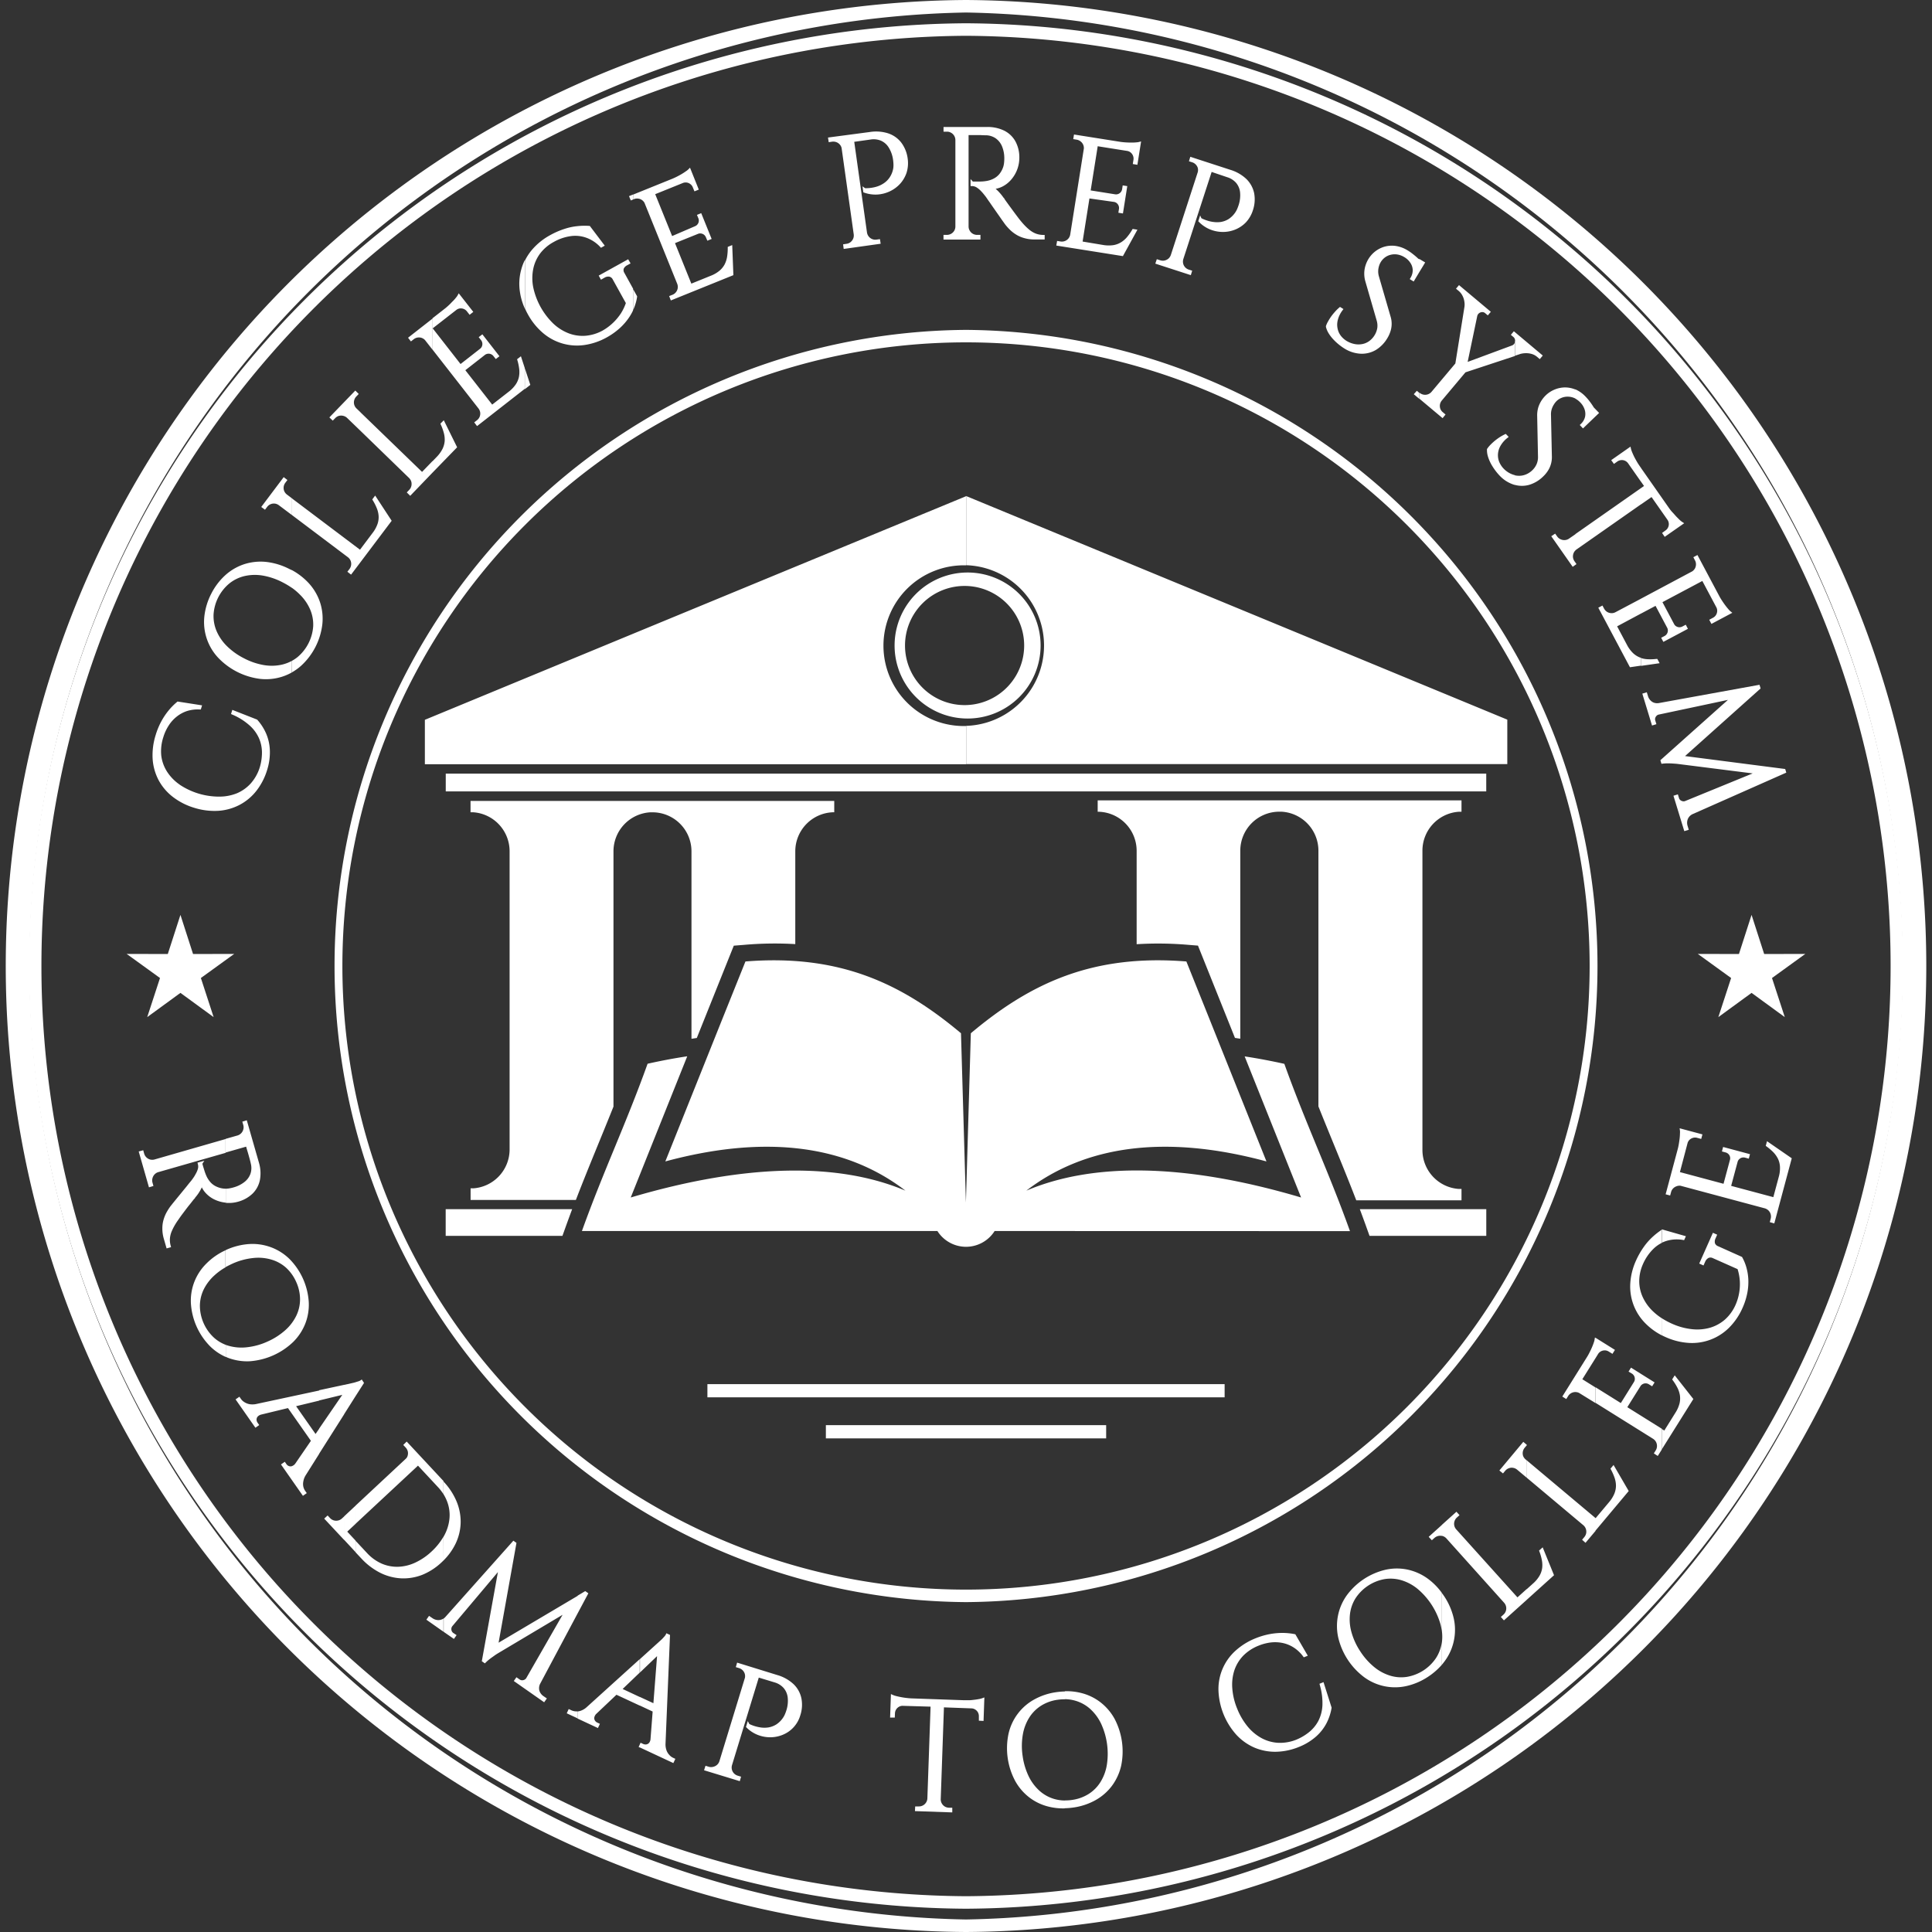 <svg id="Layer_1" data-name="Layer 1" xmlns="http://www.w3.org/2000/svg" viewBox="0 0 565.23 565.23">
  <rect x="0" y="0" width="565.23" height="565.23" fill="#333333" stroke="none"/>
  <defs>
    <style>
      .cls-1, .cls-2 {
        fill: #fff;
      }

      .cls-2 {
        fill-rule: evenodd;
      }
    </style>
  </defs>
  <g>
    <path class="cls-1" d="M298.14,138.94a282.62,282.62,0,0,1,0,565.23v-3.66a279,279,0,0,0,0-557.91Zm0,0h0v3.66h0a279,279,0,0,0,0,557.91h0v3.66h0a282.62,282.62,0,0,1,0-565.23Z" transform="translate(-15.52 -138.94)"/>
    <path class="cls-1" d="M298.14,145.75a275.81,275.81,0,0,1,0,551.61V693.7a272.15,272.15,0,0,0,0-544.29Zm0,0h0v3.66h0a272.15,272.15,0,0,0,0,544.29h0v3.66h0a275.81,275.81,0,0,1,0-551.61Z" transform="translate(-15.52 -138.94)"/>
    <path class="cls-1" d="M298.14,235.45a186.11,186.11,0,0,1,0,372.21V604a182.45,182.45,0,0,0,0-364.9Zm0,0h0v3.65h0a182.45,182.45,0,0,0,0,364.9h0v3.66h0a186.11,186.11,0,0,1,0-372.21Z" transform="translate(-15.52 -138.94)"/>
    <g>
      <polygon class="cls-2" points="52.79 267.66 56.48 279.11 68.51 279.08 58.77 286.13 62.5 297.57 52.79 290.48 43.07 297.57 46.81 286.13 37.06 279.08 49.09 279.11 52.79 267.66"/>
      <polygon class="cls-2" points="512.44 267.66 516.13 279.11 528.16 279.08 518.42 286.13 522.16 297.57 512.44 290.48 502.72 297.57 506.46 286.13 496.72 279.08 508.75 279.11 512.44 267.66"/>
    </g>
    <path class="cls-2" d="M257.14,559.75h82v-3.87h-82v3.87Zm-34.66-12H373.8v-3.87H222.48Z" transform="translate(-15.52 -138.94)"/>
    <path class="cls-2" d="M298.14,284.05l95,39.24,63.36,26.19v13H298.14V351.3a23.51,23.51,0,0,0,0-47V284.05Zm0,86.43v-5.21h152.2v5.21Zm0-21.33a21.36,21.36,0,1,0,0-42.71v3.93a17.43,17.43,0,0,1,0,34.85v3.93ZM416.2,500.5h34.15v-7.8h-37q.88,2.35,1.74,4.73l1.1,3.07Zm15.47-25.15h0V387.82a11.41,11.41,0,0,1,10.63-11.39l.8,0v-3.33H336.66v3.33h.4a11.44,11.44,0,0,1,11,11.42v27.33a102.8,102.8,0,0,1,14.94.17l3,.24,10.82,27,1.56.24v-55a11.42,11.42,0,0,1,11.43-11.42h.62a11.43,11.43,0,0,1,10.81,11.41v74.82c3.66,9.16,7.52,18.24,11.07,27.46H443.1v-3.32l-.8,0A11.43,11.43,0,0,1,431.67,475.35ZM298.14,362.53H139.82v-13l63.36-26.19,95-39.24v20.24h0a23.51,23.51,0,1,0,0,47h0v11.23Zm0-56.09h0a21.36,21.36,0,0,0,0,42.71h0v-3.93h0a17.43,17.43,0,1,1,0-34.85h0v-3.93Zm0,58.83v5.21H145.93v-5.21ZM145.93,500.5h34.14l1.1-3.07q.86-2.37,1.74-4.73h-37v7.8Zm102.26-85.35V388a11.43,11.43,0,0,1,11-11.42h.4v-3.32H153.18v3.32l.8,0A11.43,11.43,0,0,1,164.61,388v87.38h0A11.41,11.41,0,0,1,154,486.6l-.8,0V490H184c3.52-9.16,7.36-18.2,11-27.31V388a11.43,11.43,0,0,1,10.81-11.41l.62,0A11.42,11.42,0,0,1,217.82,388v54.85l1.56-.24,10.82-27,3-.24A102.93,102.93,0,0,1,248.19,415.15Z" transform="translate(-15.52 -138.94)"/>
    <path class="cls-2" d="M306.51,499.09a9.9,9.9,0,0,1-16.74,0h-104c6.41-17.84,12.81-31.1,19.21-48.94q5.9-1.32,11.6-2.18l-16.53,41.31c34.36-10.15,61.15-10.13,80.37-2-17-13.09-40.43-16.61-70.25-8.55l16.61-41.5,6.83-17c27.37-2.18,45.51,6.27,63.06,21l1.44,49.53h0l1.44-49.53c17.54-14.74,35.69-23.19,63.06-21l6.82,17,16.61,41.5c-29.82-8.06-53.24-4.54-70.25,8.55,19.22-8.17,46-8.19,80.38,2L379.66,448q5.71.87,11.61,2.18c6.4,17.84,12.8,31.1,19.2,48.94Z" transform="translate(-15.52 -138.94)"/>
    <path class="cls-2" d="M495.63,333.71v-2.25a7.35,7.35,0,0,0,1.86.34,14.89,14.89,0,0,0,2.59-.08l.31,0,.67,1.25-5.43.78Zm0-15.24v-4.39l15-8a2.57,2.57,0,0,0,.79-.88,2.54,2.54,0,0,0,.28-1.15,2.39,2.39,0,0,0-.29-1.17l-.48-.92,1.2-.64,6.48,12.19c.25.44.52.88.8,1.3s.58.86.9,1.28.55.72.86,1.06a4.69,4.69,0,0,0,.62.64l.54.43-6.11,3.25-.64-1.21,1.12-.6a2.3,2.3,0,0,0,.84-.77,2.39,2.39,0,0,0,.36-1.06,2.26,2.26,0,0,0-.18-1.1l-4.16-7.82-11.67,6.2,3.41,6.41a1.59,1.59,0,0,0,.64.67,1.76,1.76,0,0,0,.86.26,1.9,1.9,0,0,0,.91-.21l1-.53.63,1.2-7.18,3.82-.64-1.2,1-.53a1.76,1.76,0,0,0,.67-.63,1.72,1.72,0,0,0,.28-.85,1.74,1.74,0,0,0-.17-.87l-3.43-6.46-4.24,2.25Zm0-32v-4.74l.87-.61-.87-1.24v-4l8.27,11.82c.3.41.62.82,1,1.21s.7.79,1.06,1.17.65.65,1,1a5.63,5.63,0,0,0,.72.57l.57.37L502.55,296l-.77-1.14,1-.73a2.14,2.14,0,0,0,.75-.88,2.16,2.16,0,0,0,.22-1.09,2.2,2.2,0,0,0-.35-1.09l-4.7-6.71-3.1,2.16Zm32.66,78.74-21.51-2.72-.49-.06c-.41-.05-.82-.07-1.23-.1s-1.05-.06-1.57-.06a12.73,12.73,0,0,0-1.51.08l-.38.05-.32-1.05,19.77-17.65L500.79,348a1.29,1.29,0,0,0-.62.35,1.6,1.6,0,0,0-.39.65,1.28,1.28,0,0,0,0,.7l.34,1.11-1.28.39L496,341.87l1.31-.4.35,1.13a2.93,2.93,0,0,0,.68,1.2,2.6,2.6,0,0,0,1.09.73,2.86,2.86,0,0,0,1.42.1l29.43-5.35.33,1.07-22.11,19.79,29.3,3.78.32,1.06L510.76,377.1a2.78,2.78,0,0,0-1.12.89,2.58,2.58,0,0,0-.5,1.22,3,3,0,0,0,.11,1.37l.34,1.12-1.31.4-3.17-10.36,1.29-.4.34,1.11a1.13,1.13,0,0,0,.4.58,1.43,1.43,0,0,0,.68.32,1.2,1.2,0,0,0,.7-.05Zm-32.66-89.31v4l-3.83-5.47a2.26,2.26,0,0,0-.91-.71,2.2,2.2,0,0,0-1.1-.17,2.36,2.36,0,0,0-1.09.4l-1,.72-.8-1.11,5.64-3.95.15.67a6.69,6.69,0,0,0,.29.86c.17.42.36.84.56,1.26s.49.94.75,1.4.52.88.81,1.3l.57.82Zm0,5.83v4.74l-18.94,13.26a3.71,3.71,0,0,0-.29.27v-4.8l19.23-13.47Zm0,32.31v4.39l-7,3.75,2.86,5.38a9.42,9.42,0,0,0,1.77,2.43,6.26,6.26,0,0,0,2,1.29l.42.14v2.25l-3.3.48-9.26-17.42,1.22-.63.48.91a2.61,2.61,0,0,0,.87.94,2.52,2.52,0,0,0,1.18.37,2.35,2.35,0,0,0,1.25-.26l7.56-4Zm-19.23-9.82v-.74l.34.49-.34.25Zm0-48.7v-2.68h0a9.23,9.23,0,0,1,3,2.14,14.7,14.7,0,0,1,1.3,1.54,18.5,18.5,0,0,1,1.1,1.62l1.56,1.61-.72.69-4,3.84-.94-1,.33-.32a4.19,4.19,0,0,0,1.2-2,4.09,4.09,0,0,0-.11-2.22,5.32,5.32,0,0,0-1.29-2.08A6,6,0,0,0,476.4,255.56Zm0-2.68v2.68l-.23-.1a4.92,4.92,0,0,0-1.89-.43,4.58,4.58,0,0,0-1.83.31,4.53,4.53,0,0,0-1.56,1,5.08,5.08,0,0,0-.77,1,5.48,5.48,0,0,0-.62,1.32,5.07,5.07,0,0,0-.22,1.64l.26,12.24a7.3,7.3,0,0,1-1.27,4.33,8.88,8.88,0,0,1-1.29,1.52,9.79,9.79,0,0,1-4.13,2.45,7.86,7.86,0,0,1-4.14,0V278a5.36,5.36,0,0,0,1,.13,5.13,5.13,0,0,0,2.09-.33,5.75,5.75,0,0,0,2-1.27,5.52,5.52,0,0,0,1.29-1.84,5.21,5.21,0,0,0,.39-2.06l-.24-12a8.19,8.19,0,0,1,.31-2.46,8.51,8.51,0,0,1,.92-2,9,9,0,0,1,1.26-1.55,8.27,8.27,0,0,1,2.54-1.68,8.06,8.06,0,0,1,3-.65,7.93,7.93,0,0,1,3.15.61Zm0,42.36V300a2.36,2.36,0,0,0-.49.72,2.71,2.71,0,0,0-.2,1.23,2.5,2.5,0,0,0,.44,1.18l.25.35v.74l-.77.55-6.27-8.95,1.14-.76.59.83a2.39,2.39,0,0,0,1,.82,2.49,2.49,0,0,0,1.2.24,2.45,2.45,0,0,0,1.18-.37l2-1.38Zm-17.69-52.18v-3.94a1.58,1.58,0,0,0,.05-.72,1.05,1.05,0,0,0-.05-.19v-2.07l8.17,6.86-.88,1.05-.84-.71a4.15,4.15,0,0,0-1.48-.79,5.6,5.6,0,0,0-1.68-.24,6.25,6.25,0,0,0-1.62.2Zm0-6.92v2.07a1.28,1.28,0,0,0-.38-.6l-.79-.67.88-1.05.29.25Zm0,3a1.17,1.17,0,0,1-.09.24,1.33,1.33,0,0,1-.72.66l0,0-13,4.82,2.8-13.39a1.43,1.43,0,0,1,.53-.85,1.54,1.54,0,0,1,.92-.33,1.24,1.24,0,0,1,.86.3l.79.66.88-1.05-9.31-7.81-.88,1.05.83.69a4.43,4.43,0,0,1,1.05,1.34,5.21,5.21,0,0,1,.55,1.64,5.06,5.06,0,0,1,.05,1.6l-2.67,16.61-7,8.33a2.49,2.49,0,0,1-1.05.7,2.48,2.48,0,0,1-2.39-.45l0,0v1.79l6.71,5.63.86-1.07-.78-.66a2.35,2.35,0,0,1-.74-1,2.61,2.61,0,0,1-.12-1.24,2.5,2.5,0,0,1,.52-1.16l6.95-8.28,14.51-4.79v-3.94Zm0,38.85v2.87l-.31-.09a9.81,9.81,0,0,1-4.15-2.64,16.39,16.39,0,0,1-1.26-1.5,17.77,17.77,0,0,1-1.22-1.88,12.18,12.18,0,0,1-.9-2.1,6.52,6.52,0,0,1-.32-2.15v-.13l.07-.11a7.55,7.55,0,0,1,.88-1.08c.39-.41.81-.79,1.24-1.16a17.46,17.46,0,0,1,1.47-1.09,13.79,13.79,0,0,1,1.54-.87l.3-.14.85.88-.38.31a7.93,7.93,0,0,0-2,2.28,5.53,5.53,0,0,0-.75,2.44,5.17,5.17,0,0,0,.41,2.39,6.44,6.44,0,0,0,1.54,2.15,6.83,6.83,0,0,0,1.89,1.25,6.47,6.47,0,0,0,1.1.37ZM430.8,218.48v-3.76l1.67,1-.51.86Zm0-3.76v3.76l-1.69,2.82-1.15-.7.23-.39a4.23,4.23,0,0,0,.64-2.26,4,4,0,0,0-.69-2.11,5.3,5.3,0,0,0-1.78-1.68,5.63,5.63,0,0,0-2-.76,4.93,4.93,0,0,0-1.95.07,4.59,4.59,0,0,0-1.68.77,4.82,4.82,0,0,0-1.25,1.37,5,5,0,0,0-.5,1.13,5.23,5.23,0,0,0-.25,1.42,5.13,5.13,0,0,0,.21,1.65l3.41,11.75a7.16,7.16,0,0,1-.1,4.51,8.78,8.78,0,0,1-.85,1.81,9.85,9.85,0,0,1-3.35,3.44,8.11,8.11,0,0,1-4.32,1.11A9.85,9.85,0,0,1,409,241a16.49,16.49,0,0,1-1.61-1.12,15.81,15.81,0,0,1-1.66-1.51,11.17,11.17,0,0,1-1.42-1.79,6.55,6.55,0,0,1-.87-2l0-.13,0-.12a7.24,7.24,0,0,1,.57-1.27,16.66,16.66,0,0,1,.9-1.45,15.4,15.4,0,0,1,1.14-1.42,11.44,11.44,0,0,1,1.26-1.25l.25-.21,1,.63-.29.4a7.77,7.77,0,0,0-1.34,2.72,5.46,5.46,0,0,0-.09,2.54,5.19,5.19,0,0,0,1,2.21,6.29,6.29,0,0,0,2.05,1.68,7.08,7.08,0,0,0,2.15.72,5.92,5.92,0,0,0,2.14-.05,5.09,5.09,0,0,0,1.94-.87,6,6,0,0,0,2.35-3.85,5.27,5.27,0,0,0-.17-2.09l-3.32-11.48a8.1,8.1,0,0,1-.33-2.45,7.86,7.86,0,0,1,.36-2.21,8.57,8.57,0,0,1,.81-1.83,8.31,8.31,0,0,1,2-2.28,8.16,8.16,0,0,1,2.75-1.41,8.05,8.05,0,0,1,3.24-.22,9.25,9.25,0,0,1,3.48,1.27,14.79,14.79,0,0,1,1.65,1.16,18.53,18.53,0,0,1,1.49,1.28l.25.16Zm0,39.16v1.79l-1.66-1.4.9-1,.76.64ZM200.71,229.71v-6.25l1.2,2.16v.15a13.65,13.65,0,0,1-.75,2.89,9.69,9.69,0,0,1-.44,1.05Zm0-32.4.28-.11a2.45,2.45,0,0,1,1.2-.16,2.42,2.42,0,0,1,1.9,1.28L213.66,222a2.5,2.5,0,0,1,.13,1.27,2.54,2.54,0,0,1-.5,1.14,2.47,2.47,0,0,1-1,.76l-1,.39.49,1.28,18.3-7.4-.34-8.8-1.31.53v.31a16.13,16.13,0,0,1-.19,2.59,7.6,7.6,0,0,1-.72,2.22,6.32,6.32,0,0,1-1.49,1.84,9.23,9.23,0,0,1-2.6,1.5l-5.65,2.29L213,210.07l6.78-2.73a1.6,1.6,0,0,1,.89-.08,1.74,1.74,0,0,1,.82.36,1.76,1.76,0,0,1,.55.74l.43,1,1.25-.51-3.05-7.55-1.25.51.42,1a1.78,1.78,0,0,1-1,2.32L212.16,208l-4.95-12.25,8.21-3.32a2.32,2.32,0,0,1,1.11-.07,2.27,2.27,0,0,1,1,.47,2.16,2.16,0,0,1,.68.92l.48,1.17,1.27-.51L217.39,188l-.49.49a4.14,4.14,0,0,1-.7.55c-.37.27-.75.51-1.14.75s-.9.52-1.37.76-.91.45-1.38.65l-11.6,4.69v1.47ZM268.65,194h.42a10.87,10.87,0,0,0,1.39-.12,9.69,9.69,0,0,0,1.86-.44,7.73,7.73,0,0,0,1.93-1,6.17,6.17,0,0,0,1.61-1.69,6.81,6.81,0,0,0,1-2.63,6.51,6.51,0,0,0,.05-1.17,11.86,11.86,0,0,0-.14-1.45,9.12,9.12,0,0,0-1.22-3.36,5.09,5.09,0,0,0-2.21-2,5.53,5.53,0,0,0-3.14-.38l-4.76.67,3.73,26.56a2.5,2.5,0,0,0,.52,1.16,2.45,2.45,0,0,0,1,.74,2.39,2.39,0,0,0,1.27.15l1-.14.21,1.35-10.82,1.52-.17-1.35,1-.15a2.39,2.39,0,0,0,1.17-.49,2.66,2.66,0,0,0,.77-1,2.47,2.47,0,0,0,.17-1.26l-3.55-25.28a2.33,2.33,0,0,0-.56-1.05,2.42,2.42,0,0,0-1-.67,2.62,2.62,0,0,0-1.21-.13l-1,.15-.21-1.36L270,177.56a11.67,11.67,0,0,1,5.35.39,8,8,0,0,1,3.84,2.7,9.91,9.91,0,0,1,1.89,4.73,9.4,9.4,0,0,1-.32,4.05,9.14,9.14,0,0,1-1.88,3.25,9.6,9.6,0,0,1-3,2.22,10,10,0,0,1-3.64.95,9.85,9.85,0,0,1-3.88-.55l-.26-.09-.25-1.76.76.55Zm38.16.18.09.08a12.46,12.46,0,0,1,1.2,1.21,14.91,14.91,0,0,1,1,1.28c.39.39.16.21.46.65l1.08,1.5,1.43,1.95q.74,1,1.5,2c.4.52.8,1,1.25,1.51a16.25,16.25,0,0,0,1.78,1.74,7.16,7.16,0,0,0,1.87,1.14,6.06,6.06,0,0,0,2.23.43h.45V209h-3a10.53,10.53,0,0,1-3-.41,8.93,8.93,0,0,1-2.32-1,10.41,10.41,0,0,1-1.76-1.35,16.86,16.86,0,0,1-1.28-1.39c-.22-.27-.42-.56-.62-.84-.38-.52-.75-1.05-1.11-1.58l-1.37-1.95c-.44-.64-.9-1.28-1.34-1.93s-.72-1-1.07-1.54c-.17-.24-.33-.49-.52-.72-.39-.49-.79-1-1.22-1.43a6.38,6.38,0,0,0-1.29-1.08,2.62,2.62,0,0,0-1.33-.4h-.45v-2.05l.66.72h1l1.23,0a11.6,11.6,0,0,0,1.86-.18,6.87,6.87,0,0,0,1.92-.63,5.28,5.28,0,0,0,1.69-1.3,6.63,6.63,0,0,0,1.24-2.31,6.35,6.35,0,0,0,.21-1.14,11.72,11.72,0,0,0,.06-1.45,9.11,9.11,0,0,0-.72-3.42,5.4,5.4,0,0,0-1.8-2.21,5.18,5.18,0,0,0-2.72-.89q-.88,0-1.77-.06c-.56,0-1.13,0-1.69,0l-1.39,0h-.36v26.77a2.35,2.35,0,0,0,.36,1.23,2.45,2.45,0,0,0,.88.87,2.55,2.55,0,0,0,1.23.33h1l0,1.37H291.55l0-1.37h1a2.55,2.55,0,0,0,1.24-.33,2.53,2.53,0,0,0,.89-.86,2.46,2.46,0,0,0,.35-1.21V179.88a2.46,2.46,0,0,0-1.24-2.09,2.32,2.32,0,0,0-1.23-.33h-1l0-1.37h12.79a11,11,0,0,1,5,1.09,7.67,7.67,0,0,1,3.25,3.13,9.78,9.78,0,0,1,1.14,4.83,9.78,9.78,0,0,1-2.34,6.3,8.4,8.4,0,0,1-2.59,2.07,7.35,7.35,0,0,1-2,.67Zm29.87-12.53-2.07,13,7.17,1.14a1.8,1.8,0,0,0,.92-.11,1.86,1.86,0,0,0,.73-.54,1.83,1.83,0,0,0,.38-.85l.17-1.11,1.34.21-1.27,8-1.34-.21.18-1.12a1.81,1.81,0,0,0-.1-.92,1.86,1.86,0,0,0-.51-.73,1.72,1.72,0,0,0-.8-.39L334.25,197l-2,12.61,6,1a9.73,9.73,0,0,0,3,.05,6.26,6.26,0,0,0,2.22-.82,7.39,7.39,0,0,0,1.77-1.53,15.55,15.55,0,0,0,1.49-2.12l.16-.27,1.4.22-4.25,7.73-19.49-3.09.24-1.35,1,.16a2.5,2.5,0,0,0,1.27-.13,2.46,2.46,0,0,0,1.56-1.87l4-25.23a2.45,2.45,0,0,0-1-2.08,2.51,2.51,0,0,0-1.11-.48l-1-.16.22-1.35,13.63,2.16c.51.07,1,.12,1.52.15s1,.05,1.56.05.92,0,1.37-.05a5.16,5.16,0,0,0,.88-.11l.67-.17-1.08,6.83-1.35-.22.2-1.25a2.31,2.31,0,0,0-.75-2.06,2.11,2.11,0,0,0-1-.51l-8.75-1.39ZM367,202.78l.36.18a12.18,12.18,0,0,0,1.31.5,9.2,9.2,0,0,0,1.87.42,7.75,7.75,0,0,0,2.15,0,6.42,6.42,0,0,0,2.19-.8,7.08,7.08,0,0,0,2-1.94,6.85,6.85,0,0,0,.56-1,13.24,13.24,0,0,0,.51-1.37,9.09,9.09,0,0,0,.37-3.55,5.13,5.13,0,0,0-1.12-2.73,5.6,5.6,0,0,0-2.66-1.71L370,189.24l-8.29,25.51a2.61,2.61,0,0,0-.05,1.27,2.52,2.52,0,0,0,.57,1.1,2.56,2.56,0,0,0,1.08.7l1,.31-.4,1.31-10.39-3.37.44-1.3,1,.32a2.49,2.49,0,0,0,1.27.07,2.74,2.74,0,0,0,1.12-.55,2.55,2.55,0,0,0,.71-1.06l7.89-24.28a2.52,2.52,0,0,0,0-1.19,2.48,2.48,0,0,0-.59-1,2.43,2.43,0,0,0-1-.64l-1-.32.4-1.31,11.77,3.83a11.76,11.76,0,0,1,4.64,2.68,8.13,8.13,0,0,1,2.26,4.11,9.9,9.9,0,0,1-.38,5.09,9.25,9.25,0,0,1-2.05,3.5,9.11,9.11,0,0,1-3.12,2.09,9.56,9.56,0,0,1-3.66.69,10,10,0,0,1-3.69-.74,9.67,9.67,0,0,1-3.24-2.19l-.2-.2.55-1.7Zm-166.25-6.94v1.47l-.68.28-.52-1.27,1.2-.48Zm0,27.62v6.25a15.07,15.07,0,0,1-1.17,2.07,17.15,17.15,0,0,1-2.67,3.1,20.43,20.43,0,0,1-3.91,2.79,19,19,0,0,1-6.59,2.22,15.29,15.29,0,0,1-12-3.5,19.23,19.23,0,0,1-4.45-5.49c-.31-.55-.59-1.12-.85-1.71V215.14a15.59,15.59,0,0,1,1.95-3,18.79,18.79,0,0,1,5.37-4.38,23.38,23.38,0,0,1,4.23-1.85,17.54,17.54,0,0,1,3.79-.81,19.41,19.41,0,0,1,3.41-.07l.21,0,4.38,5.78-1.1.62-.25-.26a10.38,10.38,0,0,0-4-2.66,9.52,9.52,0,0,0-4.58-.49,14,14,0,0,0-5,1.71,12.34,12.34,0,0,0-4,3.4,11.31,11.31,0,0,0-2,4.52,13.85,13.85,0,0,0,0,5.33,20.79,20.79,0,0,0,5.91,10.66,13.76,13.76,0,0,0,4.5,2.83,11.39,11.39,0,0,0,4.91.7,12.56,12.56,0,0,0,5-1.53,15.37,15.37,0,0,0,3-2.23,15.67,15.67,0,0,0,2.34-2.8,14.45,14.45,0,0,0,1.44-3l-3.83-6.91a1.49,1.49,0,0,0-1-.82,2.13,2.13,0,0,0-1.45.32l-1,.57-.66-1.2,8.62-4.78L200,216l-1,.55a2.11,2.11,0,0,0-1,1,1.5,1.5,0,0,0,.2,1.25l2.53,4.58ZM169.06,252.8v-6.15l1.61,4.89Zm0-37.66v14.05a17.93,17.93,0,0,1-1.45-5,15.58,15.58,0,0,1,.41-6.41,14.54,14.54,0,0,1,1-2.66Zm0,31.51-1.14-3.48-1.12.87.09.3a15.7,15.7,0,0,1,.53,2.54,7.59,7.59,0,0,1-.08,2.33,6.25,6.25,0,0,1-.93,2.19,9.47,9.47,0,0,1-2.08,2.16l-4.81,3.75-7.86-10.06,5.77-4.51a1.71,1.71,0,0,1,.83-.31,1.66,1.66,0,0,1,.88.12,1.78,1.78,0,0,1,.74.56l.69.88,1.07-.83-5-6.41-1.07.83.7.89a1.82,1.82,0,0,1,.26,1.75,1.73,1.73,0,0,1-.55.75l-5.72,4.47L142.11,235l7-5.45a2.23,2.23,0,0,1,1-.38,2.49,2.49,0,0,1,1.11.17,2.3,2.3,0,0,1,.91.7l.78,1,1.08-.85-4.26-5.44-.33.6a4.72,4.72,0,0,1-.52.72c-.28.36-.59.7-.9,1s-.72.76-1.1,1.11-.75.69-1.15,1l-3.7,2.89v9.11l13.5,17.29a2.51,2.51,0,0,1,.48,1.18,2.46,2.46,0,0,1-.17,1.23,2.49,2.49,0,0,1-.77,1l-.81.63.83,1.09,13.94-10.89v-6.15Zm-27,30.56v-3.33l1.18-1.22a9.55,9.55,0,0,0,1.76-2.43,6.34,6.34,0,0,0,.62-2.3,7.49,7.49,0,0,0-.25-2.31,15.22,15.22,0,0,0-.88-2.45l-.13-.28,1-1,3.9,7.91Zm0-45.07v9.11l-2.22-2.84a2.54,2.54,0,0,0-1-.63,2.48,2.48,0,0,0-1.18-.08,2.44,2.44,0,0,0-1.1.49l-.82.64-.84-1.08,7.17-5.61Zm0,41.74v3.33L135.53,284l-1-1,.71-.74a2.4,2.4,0,0,0,.62-1.11,2.64,2.64,0,0,0,0-1.25,2.6,2.6,0,0,0-.64-1.1L121,265v-5.41L139,277l3.05-3.16ZM121,303.39l9.11-12.09-4.83-7.38-.85,1.13.16.27a15.28,15.28,0,0,1,1.17,2.32,7.31,7.31,0,0,1,.53,2.26,6.11,6.11,0,0,1-.33,2.36,9.47,9.47,0,0,1-1.45,2.62L121,299.55Zm0-43.77V265l-3.94-3.8a2.45,2.45,0,0,0-1.12-.6,2.64,2.64,0,0,0-1.25,0,2.45,2.45,0,0,0-1.09.66l-.72.74-1-.94,7.59-7.86,1,1-.71.74a2.44,2.44,0,0,0-.62,1.12,2.48,2.48,0,0,0,0,1.24,2.45,2.45,0,0,0,.64,1.1l1.24,1.19Zm0,39.93v3.84l-2.77,3.67-1.08-.85.62-.81a2.48,2.48,0,0,0,.32-2.42,2.46,2.46,0,0,0-.76-1l-16.39-12.35v-4.87l19.9,15,.16-.2Zm-20.06,36.09a15.67,15.67,0,0,0,2.69-1.94,19.53,19.53,0,0,0,6.2-12.18,15.48,15.48,0,0,0-.67-6.34,15.69,15.69,0,0,0-3.24-5.55,19.23,19.23,0,0,0-5-3.9v5.18a17.72,17.72,0,0,1,2.35,2,13.69,13.69,0,0,1,3,4.37,11.21,11.21,0,0,1,.88,4.85,12.93,12.93,0,0,1-4.63,9.09,11.66,11.66,0,0,1-1.6,1.06ZM68.06,368.49A20.82,20.82,0,0,0,79.7,372,13.76,13.76,0,0,0,84.89,371a11.58,11.58,0,0,0,4-2.87,12.75,12.75,0,0,0,2.57-4.51,15.08,15.08,0,0,0,.7-4.48,10.66,10.66,0,0,0-.86-4.2,11,11,0,0,0-2.76-3.76A18.22,18.22,0,0,0,83.48,348l-.37-.16.38-1.22,7.26,2.85.07.08a15,15,0,0,1,2.56,4,13.59,13.59,0,0,1,1.09,4.91,17,17,0,0,1-.81,5.78,18.7,18.7,0,0,1-3.15,6.09,15.28,15.28,0,0,1-4.87,4.07,15.62,15.62,0,0,1-6.19,1.75,19.75,19.75,0,0,1-7.08-.87,19.37,19.37,0,0,1-6.27-3.19,15.34,15.34,0,0,1-4.16-4.87,15.58,15.58,0,0,1-1.76-6.18,19.6,19.6,0,0,1,.88-7.05,21.19,21.19,0,0,1,1.65-4,19.9,19.9,0,0,1,2.16-3.22,18.29,18.29,0,0,1,2.44-2.46l.16-.13,7.17,1.12-.37,1.2h-.35a10.64,10.64,0,0,0-3.68.46,9.73,9.73,0,0,0-3,1.62,10.49,10.49,0,0,0-2.36,2.61,13.4,13.4,0,0,0-1.59,3.46A13.18,13.18,0,0,0,62.7,360a11.23,11.23,0,0,0,1.68,4.68,13.41,13.41,0,0,0,3.68,3.79Zm32.86-83.74v4.87l-3.83-2.88a2.47,2.47,0,0,0-1.18-.47,2.51,2.51,0,0,0-1.24.19,2.45,2.45,0,0,0-1,.79l-.62.82-1.1-.81,6.57-8.73,1.09.84-.62.82a2.48,2.48,0,0,0-.48,1.19,2.56,2.56,0,0,0,.16,1.23,2.58,2.58,0,0,0,.77,1l1.49,1.12Zm0,21v5.18a24.3,24.3,0,0,0-2.68-1.6,20,20,0,0,0-5.86-2,13.7,13.7,0,0,0-5.3.14,11.2,11.2,0,0,0-4.44,2.15A12.88,12.88,0,0,0,78,318.71a11.21,11.21,0,0,0,.88,4.85,13.84,13.84,0,0,0,3,4.38,19.85,19.85,0,0,0,5,3.58,19.57,19.57,0,0,0,5.86,2,13.7,13.7,0,0,0,5.3-.14,11.58,11.58,0,0,0,2.84-1.08v3.38a15,15,0,0,1-2.84,1.24,15.54,15.54,0,0,1-6.39.64,20.43,20.43,0,0,1-12.43-6.33,15.27,15.27,0,0,1-3.92-11.89,19,19,0,0,1,2-6.65,18.77,18.77,0,0,1,4.2-5.53,15.46,15.46,0,0,1,5.53-3.18,15.71,15.71,0,0,1,6.39-.64,19.58,19.58,0,0,1,6.77,2.07Z" transform="translate(-15.52 -138.94)"/>
    <path class="cls-2" d="M501.68,563v-6l.75.47,3.23-5.18a9.29,9.29,0,0,0,1.22-2.73,6.31,6.31,0,0,0,.12-2.37,7.5,7.5,0,0,0-.72-2.22,14.79,14.79,0,0,0-1.37-2.21l-.18-.25.75-1.2,5.45,6.93L501.68,563Zm0-33.41v-5a21.94,21.94,0,0,0,2.94,1.59,19.16,19.16,0,0,0,5.93,1.63,13.73,13.73,0,0,0,5.3-.44,11.63,11.63,0,0,0,4.34-2.39,12.54,12.54,0,0,0,3.06-4.23,15.07,15.07,0,0,0,1.26-7.25,14.48,14.48,0,0,0-.64-3.26l-7.22-3.21a1.49,1.49,0,0,0-1.27-.07,2.21,2.21,0,0,0-1,1.13l-.48,1.08-1.25-.56,4-9,1.25.55-.46,1.05a2.09,2.09,0,0,0-.19,1.45,1.53,1.53,0,0,0,.91.87l7,3.14.08.13a13.55,13.55,0,0,1,1.15,2.75A15.64,15.64,0,0,1,527,513a16.83,16.83,0,0,1-.26,4.07,19.85,19.85,0,0,1-1.45,4.58,18.89,18.89,0,0,1-3.92,5.74,15.35,15.35,0,0,1-11.7,4.44,19.46,19.46,0,0,1-6.86-1.71c-.39-.17-.78-.36-1.17-.56Zm0-27.06a9.87,9.87,0,0,1,1.43-.56,10.44,10.44,0,0,1,4.78-.27l.34.06.52-1.15-7-2-.09.06v3.85ZM507,481.85l12.76,3.42,1.88-7a1.64,1.64,0,0,0,0-.93,1.67,1.67,0,0,0-.45-.77,1.84,1.84,0,0,0-.81-.47l-1.09-.29.35-1.31,7.86,2.11-.35,1.31-1.09-.3a1.91,1.91,0,0,0-.92,0,1.78,1.78,0,0,0-.78.44,1.65,1.65,0,0,0-.47.75l-1.9,7.07,12.34,3.3,1.58-5.89a9.35,9.35,0,0,0,.36-3,6.18,6.18,0,0,0-.57-2.31,7.93,7.93,0,0,0-1.34-1.91,16,16,0,0,0-2-1.71l-.25-.18.37-1.37,7.24,5-5.11,19.06-1.32-.38.27-1a2.51,2.51,0,0,0-.61-2.37,2.54,2.54,0,0,0-1.09-.66l-24.67-6.61A2.37,2.37,0,0,0,506,486a2.6,2.6,0,0,0-1,.64,2.42,2.42,0,0,0-.59,1.06l-.27,1-1.32-.35,3.57-13.33c.13-.5.23-1,.31-1.5s.16-1,.22-1.55.08-.91.09-1.36a5.29,5.29,0,0,0,0-.89l-.1-.69,6.68,1.79-.36,1.33-1.22-.33a2.2,2.2,0,0,0-1.14,0,2.32,2.32,0,0,0-1,.53,2.19,2.19,0,0,0-.61.93Zm-5.27,16.84v3.85a9.68,9.68,0,0,0-2.52,1.8,14.09,14.09,0,0,0-3,4.38,12.29,12.29,0,0,0-1.11,5.1,11.16,11.16,0,0,0,1.12,4.81,13.67,13.67,0,0,0,3.22,4.25,16.49,16.49,0,0,0,2.26,1.73v5a18.69,18.69,0,0,1-4.69-3.4,15.26,15.26,0,0,1-4.54-11.66,19,19,0,0,1,1.65-6.74,23.68,23.68,0,0,1,2.26-4,18.24,18.24,0,0,1,2.55-2.93,20.23,20.23,0,0,1,2.68-2.11l.09-.05Zm0,58.28v6l-1.21,1.93-1.15-.75.54-.86a2.43,2.43,0,0,0,.38-1.22,2.56,2.56,0,0,0-.26-1.22,2.51,2.51,0,0,0-.85-.95l-16.8-10.5v-4.56l7.33,4.58,3.84-6.16a1.68,1.68,0,0,0,.26-.89,1.81,1.81,0,0,0-.84-1.56l-1-.6.72-1.15,6.9,4.32-.72,1.14-.95-.59a1.78,1.78,0,0,0-.89-.27,1.68,1.68,0,0,0-.87.19,1.64,1.64,0,0,0-.67.58l-3.88,6.2,10.08,6.3ZM482.33,586.8v-3.69l0,0,3.92-4.67a9.41,9.41,0,0,0,1.58-2.54,6.25,6.25,0,0,0,.46-2.34,7.46,7.46,0,0,0-.41-2.29,16.24,16.24,0,0,0-1.05-2.38l-.15-.27.91-1.08,4.43,7.62-9.73,11.6Zm0-50.55v-5.92l5.66,3.54-.73,1.16-1.07-.67a2.26,2.26,0,0,0-1.09-.35,2.46,2.46,0,0,0-1.1.22,2.38,2.38,0,0,0-.86.71Zm0-5.92v5.92l-3.88,6.2,3.88,2.43v4.56l-4.86-3a2.6,2.6,0,0,0-1.16-.24,2.51,2.51,0,0,0-1.14.33,2.41,2.41,0,0,0-.87.84l-.55.88-1.16-.73,7.31-11.7a14.69,14.69,0,0,0,.73-1.35q.36-.69.66-1.41c.18-.42.35-.84.49-1.28a4.31,4.31,0,0,0,.24-.85l.11-.68.2.12Zm0,52.78v3.69l-2.95,3.51-1-.9.65-.78a2.51,2.51,0,0,0,.55-1.15,2.65,2.65,0,0,0-.1-1.25,2.52,2.52,0,0,0-.71-1.05l-16.56-13.9V566.2l20.15,16.91ZM462.18,607v-3.12l1.82-1.64a9.36,9.36,0,0,0,1.92-2.29,6.29,6.29,0,0,0,.78-2.25,7.59,7.59,0,0,0-.09-2.33,15.49,15.49,0,0,0-.71-2.5l-.11-.29,1.06-.95,3.32,8.16-8,7.21Zm0-45.21v-.12l.06.05Zm0-.12v.12l-.6.71a2.53,2.53,0,0,0-.45,2.41,2.54,2.54,0,0,0,.72,1l.33.27v5.08l-2.83-2.37a2.5,2.5,0,0,0-1.16-.52,2.38,2.38,0,0,0-1.24.12,2.5,2.5,0,0,0-1.05.73l-.66.79-1.06-.86,7-8.38,1,.85Zm0,42.21V607l-6.67,6-.9-1,.76-.68a2.45,2.45,0,0,0,.22-3.45L438.66,589a2.52,2.52,0,0,0-1.08-.68l-.24-.06v-3.19l4.28-3.85.9,1-.76.68a2.41,2.41,0,0,0-.7,1.08,2.44,2.44,0,0,0,.48,2.38l17.93,19.91,2.71-2.44ZM437.34,626c.33-.38.64-.78.94-1.2a15.23,15.23,0,0,0,2.58-5.83,15.43,15.43,0,0,0,0-6.42,19.41,19.41,0,0,0-2.77-6.52c-.23-.35-.47-.7-.72-1v11.17a12.54,12.54,0,0,1,0,3.18V626Zm0-40.9v3.19a2.54,2.54,0,0,0-2.15.58l-.76.69-.93-1,3.84-3.46Zm0,19.89v11.17a17.08,17.08,0,0,0-.41-2.11,21.17,21.17,0,0,0-6.66-10.25,13.71,13.71,0,0,0-4.66-2.52,11.18,11.18,0,0,0-4.91-.37,12.85,12.85,0,0,0-8.56,5.56,11.13,11.13,0,0,0-1.66,4.63,13.68,13.68,0,0,0,.41,5.29,19.59,19.59,0,0,0,2.56,5.62,19.89,19.89,0,0,0,4.09,4.63,13.61,13.61,0,0,0,4.67,2.53,11,11,0,0,0,4.91.36,12.83,12.83,0,0,0,8.55-5.55,11.25,11.25,0,0,0,1.67-4.61V626a19.48,19.48,0,0,1-4.12,3.56,19,19,0,0,1-6.4,2.69,15.25,15.25,0,0,1-12.24-2.66A20.27,20.27,0,0,1,407,617.86a15.6,15.6,0,0,1,0-6.42,15.36,15.36,0,0,1,2.59-5.84A19.61,19.61,0,0,1,421,598.16a15.24,15.24,0,0,1,6.38,0,15.7,15.7,0,0,1,5.86,2.64,18.94,18.94,0,0,1,4.1,4.14ZM327.05,668v-2.33a13,13,0,0,0,2.06-.13,12.28,12.28,0,0,0,4.9-1.75,11,11,0,0,0,3.47-3.5,13.63,13.63,0,0,0,1.86-5,21,21,0,0,0-1.7-12.11,13.92,13.92,0,0,0-3.16-4.26,11.15,11.15,0,0,0-4.3-2.4,11.52,11.52,0,0,0-3.13-.47v-2.32a17.12,17.12,0,0,1,4.56.46,15.29,15.29,0,0,1,5.77,2.7,15.72,15.72,0,0,1,4.2,4.87,20.52,20.52,0,0,1,1.94,13.81,15.8,15.8,0,0,1-2.69,5.84,15.36,15.36,0,0,1-4.81,4.19,18.68,18.68,0,0,1-6.59,2.17,21.2,21.2,0,0,1-2.38.19Zm74.5-36.45,1.18-.48,2.36,7.43,0,.11a15.16,15.16,0,0,1-1.5,4.51,13.76,13.76,0,0,1-3.13,3.94,17.18,17.18,0,0,1-5,3,18.62,18.62,0,0,1-6.71,1.38,15.54,15.54,0,0,1-6.24-1.22,15.74,15.74,0,0,1-5.24-3.71A20.52,20.52,0,0,1,372,633.58,15.06,15.06,0,0,1,376.85,622a19.48,19.48,0,0,1,6-3.76,22,22,0,0,1,4.13-1.22,20.73,20.73,0,0,1,3.85-.35,19.88,19.88,0,0,1,3.45.35l.21.05,3.64,6.27-1.17.47-.21-.28A10.4,10.4,0,0,0,394.1,621a9.59,9.59,0,0,0-3.17-1.35,10.9,10.9,0,0,0-3.51-.2,13.83,13.83,0,0,0-3.69.95,13.06,13.06,0,0,0-4.49,2.94,11.43,11.43,0,0,0-2.58,4.24,13.54,13.54,0,0,0-.62,5.25,19.23,19.23,0,0,0,1.43,6,19.61,19.61,0,0,0,3.13,5.31,13.85,13.85,0,0,0,4.1,3.36,11.5,11.5,0,0,0,4.76,1.32,12.77,12.77,0,0,0,5.12-.84,15.06,15.06,0,0,0,3.92-2.28,10.64,10.64,0,0,0,2.73-3.31,11.22,11.22,0,0,0,1.18-4.51,18.56,18.56,0,0,0-.75-5.92Zm-74.5,2.22v2.32a14.16,14.16,0,0,0-2.06.13,12.19,12.19,0,0,0-4.91,1.76,11.09,11.09,0,0,0-3.46,3.49,13.7,13.7,0,0,0-1.87,5,19.71,19.71,0,0,0-.05,6.18,20.09,20.09,0,0,0,1.75,5.92,13.87,13.87,0,0,0,3.17,4.27,11.11,11.11,0,0,0,4.29,2.4,11.52,11.52,0,0,0,3.14.46V668a17.54,17.54,0,0,1-4.56-.46,15.26,15.26,0,0,1-5.78-2.7,15.56,15.56,0,0,1-4.19-4.87,20.36,20.36,0,0,1-1.94-13.81,15.22,15.22,0,0,1,7.49-10,18.6,18.6,0,0,1,6.6-2.17,21,21,0,0,1,2.38-.19ZM202.68,650.18v-.85l.25-.53.77.36a1.66,1.66,0,0,0,.91.13,1.39,1.39,0,0,0,.8-.44,2,2,0,0,0,.43-1.18l.62-8-3.78-1.77v-2.52l4,1.85,1.07-13.77-5,4.79v-3.93l4.21-3.81h0c.08-.06.15-.14.23-.21l.78-.7c.33-.3.66-.6,1-.91s.59-.59.86-.9a2.72,2.72,0,0,0,.46-.61l.19-.41,1.06.49-1.32,32a5.3,5.3,0,0,0,.31,1.81,3.83,3.83,0,0,0,.8,1.29,3.38,3.38,0,0,0,1,.79l.77.36-.58,1.24-9.83-4.59Zm32.06-6.87c.12.07.25.12.37.18a11.59,11.59,0,0,0,3.19.87,7.75,7.75,0,0,0,2.15-.06,6.39,6.39,0,0,0,2.18-.85,6.92,6.92,0,0,0,2-2,5.7,5.7,0,0,0,.54-1,13.12,13.12,0,0,0,.49-1.37,9.13,9.13,0,0,0,.31-3.56,5.18,5.18,0,0,0-1.17-2.71,5.63,5.63,0,0,0-2.68-1.67l-4.61-1.4-7.84,25.64a2.49,2.49,0,0,0,.57,2.37,2.58,2.58,0,0,0,1.09.68l1,.3-.38,1.31-10.45-3.19.42-1.31,1,.3a2.38,2.38,0,0,0,1.27,0,2.56,2.56,0,0,0,1.11-.57,2.39,2.39,0,0,0,.69-1.07l7.47-24.41a2.52,2.52,0,0,0-.06-1.19,2.42,2.42,0,0,0-.61-1,2.45,2.45,0,0,0-1-.62l-1-.3.38-1.32L242.94,629a11.75,11.75,0,0,1,4.68,2.6,8,8,0,0,1,2.33,4.07,9.82,9.82,0,0,1-.29,5.1,8.77,8.77,0,0,1-5.08,5.68,9.62,9.62,0,0,1-3.63.75,10,10,0,0,1-3.71-.68,9.62,9.62,0,0,1-3.28-2.13l-.2-.19.53-1.74.45.85Zm56.94-4.86-.94,26.88a2.49,2.49,0,0,0,.31,1.22,2.56,2.56,0,0,0,.86.9,2.58,2.58,0,0,0,1.21.36l1,0,0,1.37-10.92-.38.07-1.37,1,0a2.47,2.47,0,0,0,2.56-2.26l.94-26.93L279.6,638a2.08,2.08,0,0,0-1.11.3,2.21,2.21,0,0,0-.8.78,2.29,2.29,0,0,0-.34,1.1l-.05,1.26-1.37,0,.24-6.88.62.28a6.83,6.83,0,0,0,.87.29c.44.11.89.21,1.34.3s1,.18,1.57.25,1,.11,1.53.14l15.41.54c.51,0,1,0,1.54,0s1.05-.08,1.58-.14.91-.13,1.36-.21a6.7,6.7,0,0,0,.88-.23l.64-.24-.24,6.88-1.37-.07,0-1.26a2.34,2.34,0,0,0-.25-1.13,2.3,2.3,0,0,0-.75-.83,2.2,2.2,0,0,0-1.07-.38Zm-89-14.1v3.93l-5,4.79,5,2.34v2.52l-6.81-3.17L190,640.32a2.05,2.05,0,0,0-.61,1.09,1.33,1.33,0,0,0,.18.89,1.58,1.58,0,0,0,.68.6l.78.37-.58,1.23-6-2.8v-2.05a4,4,0,0,0,1-.22,5.12,5.12,0,0,0,1.58-.92l15.64-14.16Zm0,25v.85l-.32-.15.32-.7ZM184.49,611v-5.22l2.25-1.34.91.64Zm0-5.22V611L173.57,631.5a2.83,2.83,0,0,0-.34,1.39,2.58,2.58,0,0,0,.35,1.27,3.1,3.1,0,0,0,.93,1l1,.68-.79,1.12-8.88-6.22.77-1.1.95.66a1.28,1.28,0,0,0,.68.22,1.43,1.43,0,0,0,.73-.17,1.24,1.24,0,0,0,.52-.47l10.62-18.51-18.62,11.09-.43.26c-.35.21-.69.44-1,.67s-.86.6-1.27.92a12,12,0,0,0-1.14,1l-.27.27-.9-.63,4.71-26.08-13.34,15.83a1.29,1.29,0,0,0-.27.66,1.56,1.56,0,0,0,.09.74,1.32,1.32,0,0,0,.43.56l1,.66-.78,1.11-3-2.08v-3.89a3.42,3.42,0,0,0,.49-.44l19.9-22.33.91.64-5.23,29.2,23.16-13.72Zm0,33.83v2.05l-3.16-1.47.57-1.25.79.37a3.49,3.49,0,0,0,1.27.31,3.13,3.13,0,0,0,.53,0Zm-39.23-44.12a17.83,17.83,0,0,0,3.58-5,15,15,0,0,0,1.45-6.09,15.47,15.47,0,0,0-1.19-6.19,19.37,19.37,0,0,0-3.81-5.81l0,0v3.72a12.11,12.11,0,0,1,1.12,2.32,11,11,0,0,1,.6,4.83,12.91,12.91,0,0,1-1.53,4.91l-.19.34Zm0-23.12v3.72a13.82,13.82,0,0,0-1.64-2.12l-5.81-6.24-18.25,17v-5.32l14.69-13.7a1.86,1.86,0,0,0,.56-1,2.4,2.4,0,0,0,0-1.19,2.56,2.56,0,0,0-.61-1.09l-.7-.75,1-1,10.82,11.61Zm0,16.12v7l-.5.48A18.21,18.21,0,0,1,139,599.7a15.1,15.1,0,0,1-6.16,1,15.53,15.53,0,0,1-6.09-1.62,19.6,19.6,0,0,1-5.53-4.21l-1.68-1.79v-3.38l3.36,3.6a13,13,0,0,0,4.25,3.08,11.35,11.35,0,0,0,4.77.94,12.8,12.8,0,0,0,5-1.18,18,18,0,0,0,4.88-3.31,18.42,18.42,0,0,0,3.46-4.31Zm0,23.94v3.89l-5-3.52.78-1.12,1,.68a3.08,3.08,0,0,0,1.27.52,2.66,2.66,0,0,0,1.31-.1,2.49,2.49,0,0,0,.69-.35Zm-25.7-65.06v-4.06l.72-.22a2.8,2.8,0,0,0,.69-.29l.38-.27.67,1Zm0-4.06v4.06l-3.36,5.31V544.1l.22-.05h0c.1,0,.2,0,.3-.07.34-.06.69-.13,1-.21l1.3-.3.48-.13Zm0,36.12v5.32l-2.45,2.29,2.45,2.63v3.38l-3.36-3.62v-6.86ZM116.2,544.1v8.62l-7.3,11.51v-7.35l6.76-9.86-6.76,1.64v-3l7.3-1.57Zm0,38.51v6.86l-5.83-6.24,1-.92.7.75a2.44,2.44,0,0,0,2.32.73,2.3,2.3,0,0,0,1.13-.57Zm-34.66-95.9a6.4,6.4,0,0,0,1.15-.11,11.42,11.42,0,0,0,1.4-.34,8.9,8.9,0,0,0,3.1-1.64,5.27,5.27,0,0,0,1.62-2.33,5.15,5.15,0,0,0,.1-2.86c-.12-.58-.27-1.15-.43-1.72s-.3-1.09-.46-1.63-.27-.88-.4-1.33c0-.11-.07-.22-.1-.34l-6,1.72v-4l3.51-1a2.49,2.49,0,0,0,1.67-1.76,2.42,2.42,0,0,0,0-1.28l-.29-1,1.31-.4L91.25,479a10.89,10.89,0,0,1,.32,5.1,7.71,7.71,0,0,1-2.11,4,9.86,9.86,0,0,1-4.32,2.42,9.65,9.65,0,0,1-3.42.33h-.18v-4.08Zm27.36,59v3l-6.75,1.63,5.69,8.13,1.06-1.54v7.35l-4,6.35a5,5,0,0,0-.64,1.73,3.84,3.84,0,0,0,0,1.51,3.73,3.73,0,0,0,.52,1.21l.49.69-1.13.79-6.42-9.18,1.12-.78.48.69a1.51,1.51,0,0,0,.73.57,1.3,1.3,0,0,0,.91,0,2.11,2.11,0,0,0,1-.8l4.52-6.59-6.71-9.58-7.83,1.9a2.13,2.13,0,0,0-1.08.64,1.39,1.39,0,0,0-.28.86,1.63,1.63,0,0,0,.28.86l.5.71-1.12.78-5.8-8.29,1.12-.78.5.71a3.4,3.4,0,0,0,1,.9,4.21,4.21,0,0,0,1.41.56,5.3,5.3,0,0,0,1.82,0l18.67-4Zm-27.36-9.79v-3.54c.29.11.6.21.91.3a13.68,13.68,0,0,0,5.29.42,19.6,19.6,0,0,0,6-1.65,19.89,19.89,0,0,0,5.21-3.32,13.69,13.69,0,0,0,3.23-4.21,11,11,0,0,0,1.12-4.79,12.24,12.24,0,0,0-1.1-5.09,12.43,12.43,0,0,0-3-4.23,11.16,11.16,0,0,0-4.32-2.37A13.49,13.49,0,0,0,89.5,507a19.6,19.6,0,0,0-6,1.65q-1,.47-2,1V504.7l.21-.1a19.3,19.3,0,0,1,6.88-1.71,15.58,15.58,0,0,1,6.34,1,15.31,15.31,0,0,1,5.36,3.46,19.69,19.69,0,0,1,5.56,12.49,15.23,15.23,0,0,1-1,6.3,15.65,15.65,0,0,1-3.52,5.37,20.5,20.5,0,0,1-12.75,5.68,15.73,15.73,0,0,1-6.34-1C82,536.09,81.78,536,81.54,535.88Zm-7-49.57a.61.61,0,0,0-.05.12,13.43,13.43,0,0,1-.84,1.48,12,12,0,0,1-1,1.32c-.24.46-.17.24-.49.63s-.77,1-1.15,1.45-1,1.27-1.48,1.91-1,1.31-1.47,2-.76,1.06-1.1,1.62A16.49,16.49,0,0,0,65.83,499a7,7,0,0,0-.58,2.11,6.15,6.15,0,0,0,.2,2.26l.12.44-1.31.37-.82-2.85a10.59,10.59,0,0,1-.42-3,8.84,8.84,0,0,1,.34-2.51,10.79,10.79,0,0,1,.82-2.06,16.6,16.6,0,0,1,1-1.62c.2-.29.42-.56.64-.83.4-.51.81-1,1.22-1.51L68.51,488c.5-.61,1-1.22,1.49-1.82s.78-1,1.18-1.46c.18-.23.38-.45.55-.7.37-.5.72-1,1-1.56a6.4,6.4,0,0,0,.68-1.54,2.53,2.53,0,0,0,0-1.39l-.11-.44,2-.57-.55.85,0,.1c.07.28.15.56.23.83s.24.78.36,1.17a13.77,13.77,0,0,0,.68,1.75,7.59,7.59,0,0,0,1.14,1.67A5.35,5.35,0,0,0,79,486.16a6.51,6.51,0,0,0,2.56.55h0v4.08a9.89,9.89,0,0,1-3.11-.83,8.46,8.46,0,0,1-2.7-1.93,7,7,0,0,1-1.19-1.72Zm7-10.18v-4l-20.85,6a2.45,2.45,0,0,1-1.26,0,2.53,2.53,0,0,1-1.73-1.71l-.28-1-1.32.36,3,10.49,1.31-.4-.28-1a2.38,2.38,0,0,1,0-1.27,2.53,2.53,0,0,1,.59-1.09,2.43,2.43,0,0,1,1.08-.68l19.76-5.66Zm0,28.57v4.95a17.32,17.32,0,0,0-3.2,2.3,13.81,13.81,0,0,0-3.23,4.21A11.2,11.2,0,0,0,74,521a12.84,12.84,0,0,0,4.15,9.32,11.18,11.18,0,0,0,3.41,2.07v3.54a15.27,15.27,0,0,1-4.63-3.17,19.64,19.64,0,0,1-5.56-12.48,15.23,15.23,0,0,1,1-6.3,15.39,15.39,0,0,1,3.53-5.37A19,19,0,0,1,81.54,504.7Z" transform="translate(-15.52 -138.94)"/>
  </g>
</svg>
